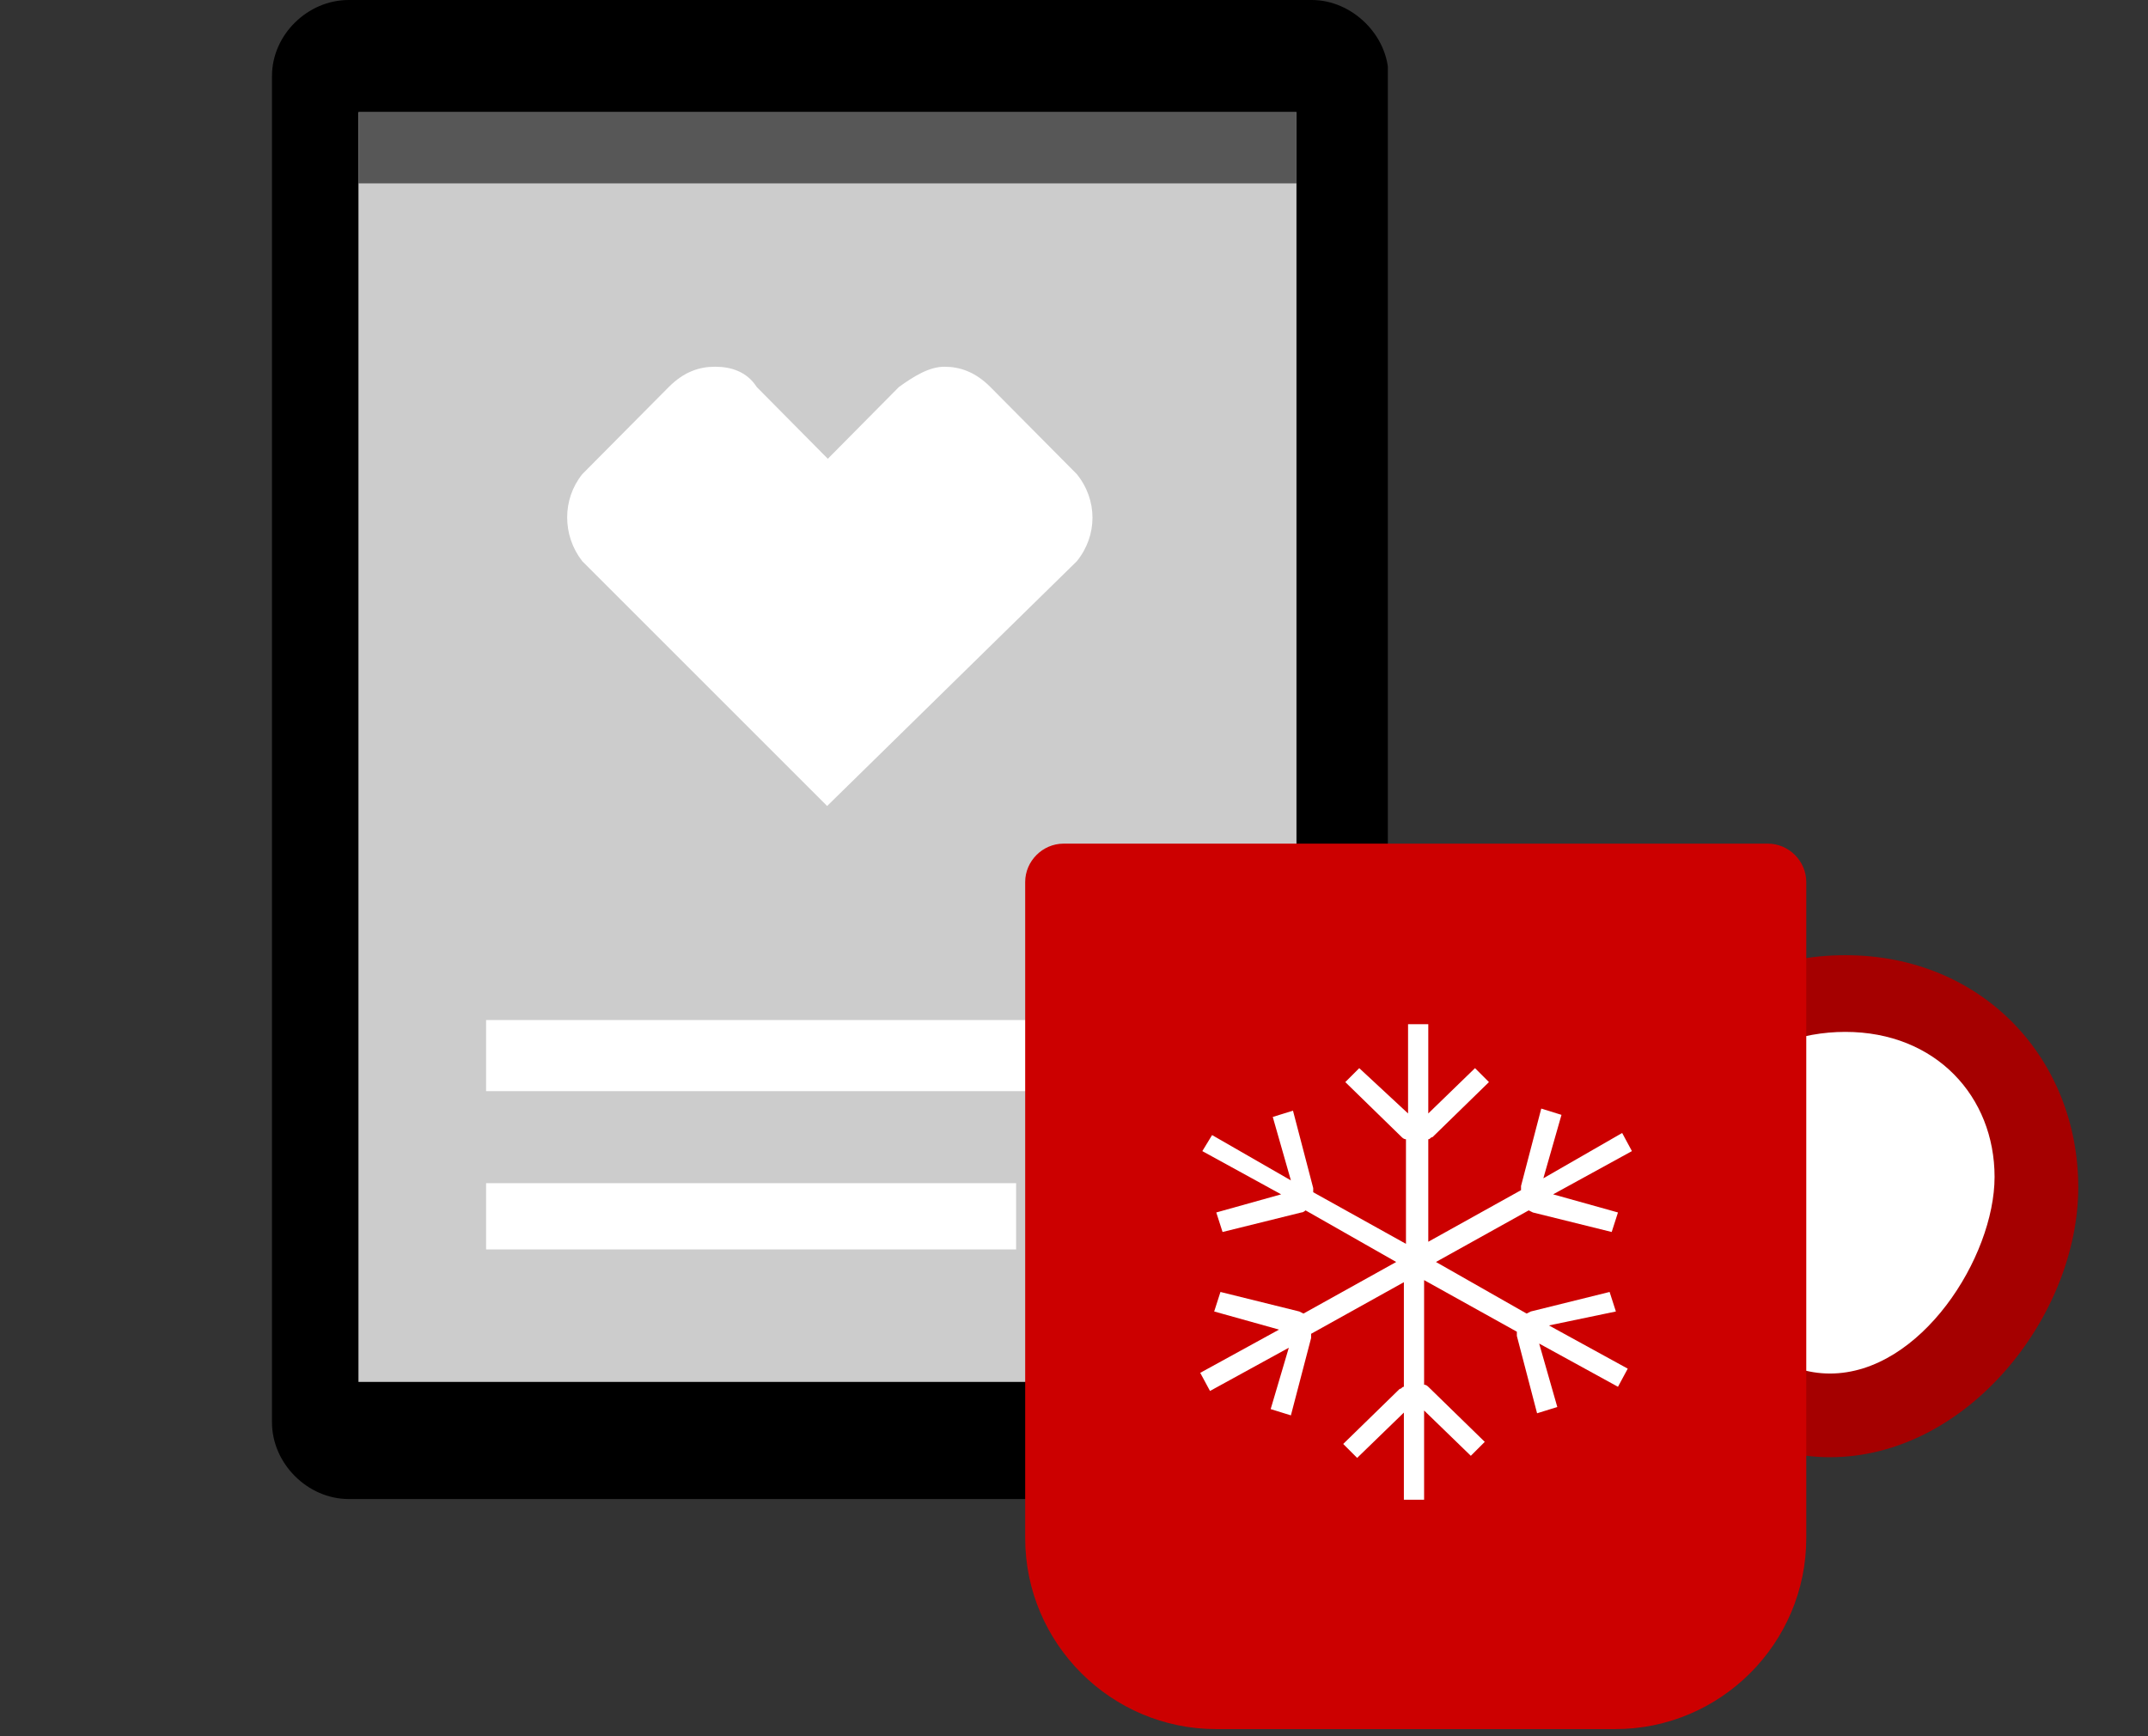 <?xml version="1.0" encoding="UTF-8"?>
<svg xmlns="http://www.w3.org/2000/svg" xmlns:xlink="http://www.w3.org/1999/xlink" version="1.1" viewBox="0 0 308 249">
  <rect x="0" y="0" width="308" height="249" fill="#333333" stroke="none"/>
  <defs>
    <style>
      .cls-1 {
        fill: none;
      }

      .cls-2 {
        fill-rule: evenodd;
      }

      .cls-2, .cls-3 {
        fill: #fff;
      }

      .cls-4 {
        fill: #ccc;
      }

      .cls-5 {
        fill: #c00;
      }

      .cls-6 {
        fill: #575757;
      }

      .cls-7 {
        fill: #a50000;
      }

      .cls-8 {
        clip-path: url(#clippath);
      }
    </style>
    <clipPath id="clippath">
      <rect class="cls-1" x="39" width="160" height="215"/>
    </clipPath>
  </defs>
  <!-- Generator: Adobe Illustrator 28.6.0, SVG Export Plug-In . SVG Version: 1.2.0 Build 709)  -->
  <g>
    <g id="Layer_1">
      <g class="cls-8">
        <g>
          <path d="M188,215H50c-5.9,0-11-5.1-11-11V10.9c0-5.9,5.1-10.9,11-10.9h138.1c5.8,0,11,5.1,11,10.9v193.1c0,5.9-5.1,11-11,11Z"/>
          <path class="cls-4" d="M185.9,16.1H51.4v182.1h134.5V16.1Z"/>
          <path class="cls-3" d="M102.5,52.6c-2.2,0-4.4.7-6.6,2.9l-12.4,12.5c-2.9,3.6-2.9,8.8,0,12.5l35.1,35.1,35.8-35.1c3-3.7,3-8.8,0-12.5l-12.4-12.5c-2.2-2.2-4.4-2.9-6.6-2.9s-4.4,1.4-6.5,2.9l-10.2,10.3-10.2-10.3c-1.4-2.2-3.7-2.9-5.9-2.9h0Z"/>
          <path class="cls-6" d="M185.9,16.1H51.4v10.2h134.5v-10.2Z"/>
          <path class="cls-3" d="M69.7,179.2h76v-9.5h-76v9.5ZM69.7,146.3h98.6v10.2h-98.6v-10.2Z"/>
        </g>
      </g>
      <path class="cls-7" d="M298,170.3c0,18.4-15.9,38.7-35.6,38.7s-33.4-20.4-33.4-38.7,15.9-33.3,35.6-33.3,33.4,14.9,33.4,33.3Z"/>
      <path class="cls-3" d="M286,168.8c0,11.5-10.6,28.2-23.6,28.2s-21.4-16.7-21.4-28.2,10.6-20.8,23.6-20.8,21.4,9.3,21.4,20.8Z"/>
      <path class="cls-5" d="M152.5,121h101c3,0,5.5,2.5,5.5,5.5v94.1c0,15.1-12.3,27.4-27.4,27.4h-57.2c-15.1,0-27.4-12.3-27.4-27.4v-94.1c0-3,2.5-5.5,5.5-5.5Z"/>
      <path class="cls-2" d="M231.7,188.1l-.9-2.8-11.3,2.8-.6.3-13-7.4,13.3-7.4.6.3,11.3,2.8.9-2.8-9.3-2.6,11.3-6.2-1.4-2.6-11.3,6.5,2.6-9.1-2.9-.9-2.9,11.1v.6l-13.3,7.4v-14.7c.3,0,.3-.3.6-.3l8.1-7.9-2-2-6.7,6.5v-12.8h-2.9v12.8l-7-6.5-2,2,8.1,7.9c.2.2.4.3.6.3v15l-13.3-7.4v-.6l-2.9-11.1-2.9.9,2.6,9.1-11.3-6.5-1.4,2.3,11.3,6.2-9.3,2.6.9,2.8,11.3-2.8c.3,0,.6-.3.6-.3l13,7.4-13.3,7.4-.6-.3-11.3-2.8-.9,2.8,9.3,2.6-11.3,6.2,1.4,2.6,11.3-6.2-2.6,8.8,2.9.9,2.9-11.1v-.6l13.3-7.4v15c-.3,0-.3.3-.6.3l-8.1,7.9,2,2,6.7-6.5v12.5h2.9v-12.8l6.7,6.5,2-2-8.1-7.9c-.2-.2-.4-.3-.6-.3v-15l13.3,7.4v.6l2.9,11.1,2.9-.9-2.6-9.1,11.3,6.2,1.4-2.6-11.3-6.2,9.6-2h0Z"/>
    </g>
  </g>
</svg>